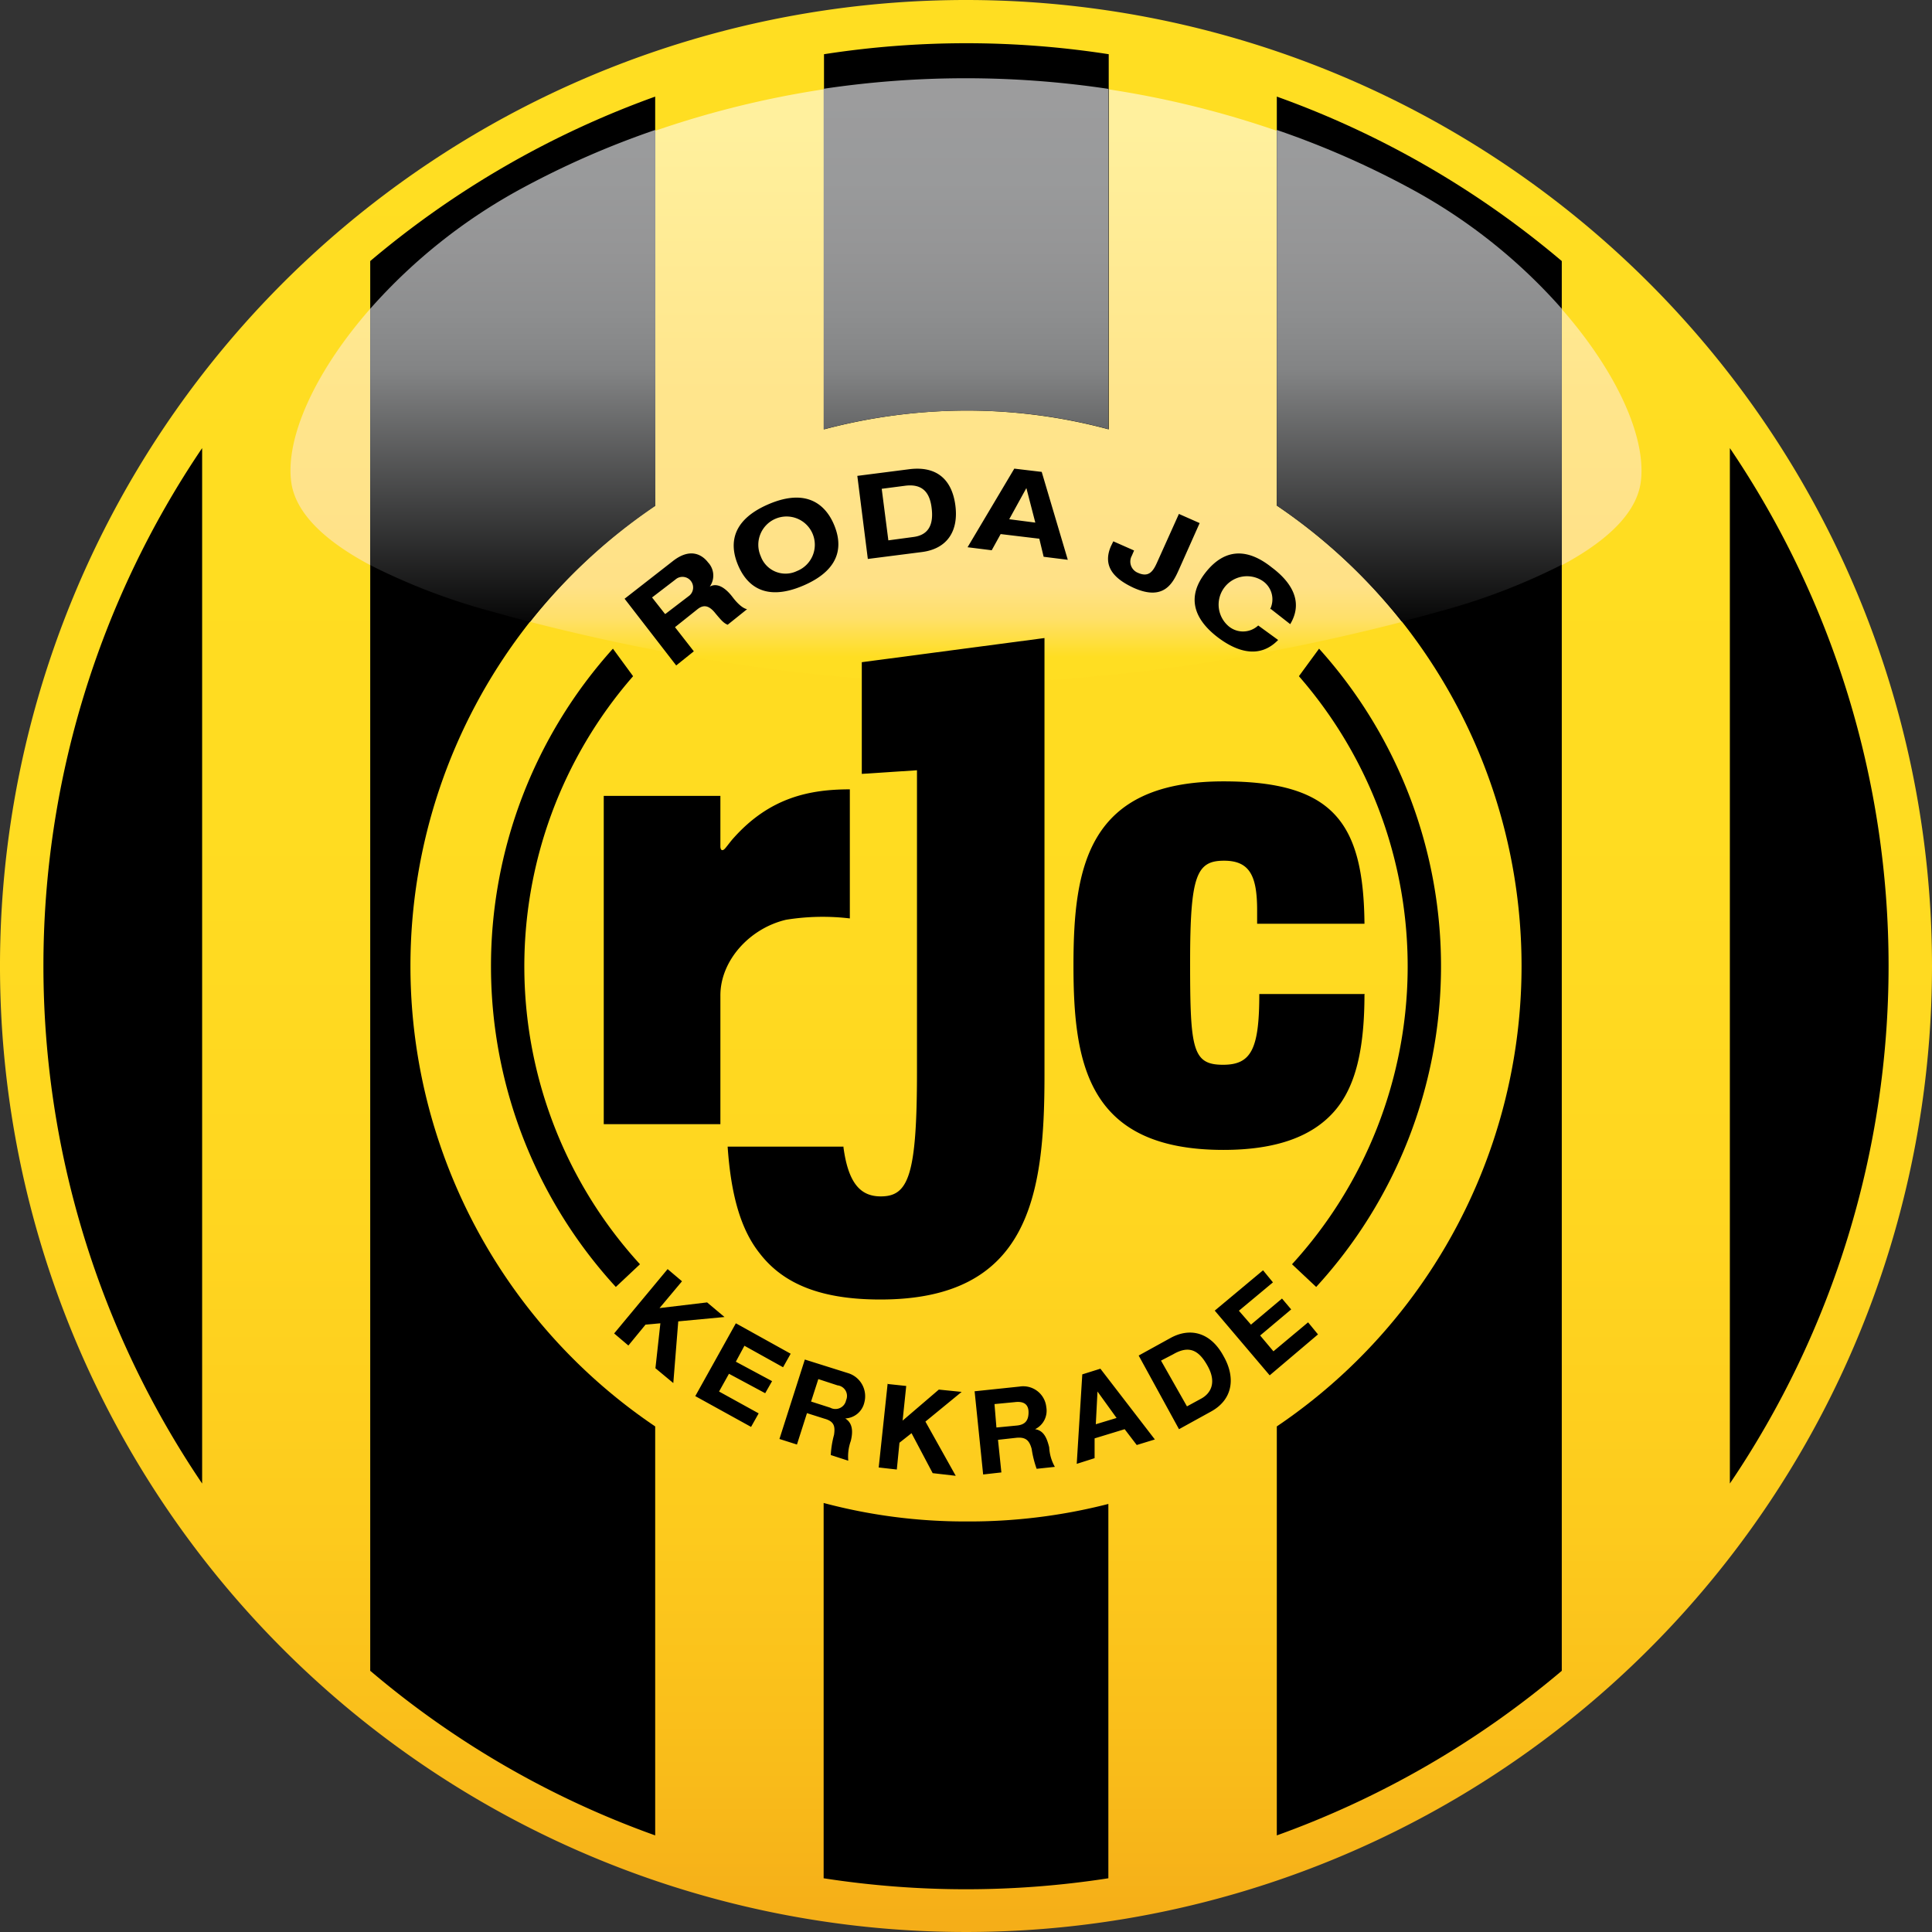 <svg id="Layer_1" data-name="Layer 1" xmlns="http://www.w3.org/2000/svg" xmlns:xlink="http://www.w3.org/1999/xlink" viewBox="0 0 160 160"><rect x="0" y="0" width="160" height="160" fill="#333333" stroke="none"/><defs><style>.cls-1{fill:url(#linear-gradient);}.cls-2{fill:url(#linear-gradient-2);}.cls-3{fill:url(#linear-gradient-3);}</style><linearGradient id="linear-gradient" x1="72.34" y1="-510.83" x2="72.34" y2="-473.39" gradientTransform="translate(-229.15 2182.38) scale(4.27)" gradientUnits="userSpaceOnUse"><stop offset="0" stop-color="#ffde22"/><stop offset="0.42" stop-color="#ffdc21"/><stop offset="0.62" stop-color="#ffd620"/><stop offset="0.78" stop-color="#fdcb1d"/><stop offset="0.91" stop-color="#f9bc1a"/><stop offset="0.99" stop-color="#f5ae18"/></linearGradient><linearGradient id="linear-gradient-2" x1="72.34" y1="-498.04" x2="72.34" y2="-508.58" gradientTransform="translate(-229.15 2182.38) scale(4.27)" gradientUnits="userSpaceOnUse"><stop offset="0.03" stop-color="#ffde22"/><stop offset="0.1" stop-color="#ffe069"/><stop offset="0.16" stop-color="#ffe187"/><stop offset="0.51" stop-color="#ffe58c"/><stop offset="0.68" stop-color="#ffe991"/><stop offset="1" stop-color="#fff09d"/></linearGradient><linearGradient id="linear-gradient-3" x1="72.34" y1="-509.2" x2="72.34" y2="-498.66" gradientTransform="translate(-229.15 2182.38) scale(4.27)" gradientUnits="userSpaceOnUse"><stop offset="0" stop-color="#9c9c9d"/><stop offset="0.15" stop-color="#999a9b"/><stop offset="0.28" stop-color="#959596"/><stop offset="0.4" stop-color="#8d8e8f"/><stop offset="0.5" stop-color="#838485"/><stop offset="0.99"/></linearGradient></defs><path class="cls-1" d="M160,80A80,80,0,1,1,80,0,80,80,0,0,1,160,80Z"/><path class="cls-2" d="M80,56.53c13,0,27.21-2.51,39.36-5.9,3.66-1,15.7-4.71,16.52-10.7.84-6.29-7-17.8-19.15-24.34a78.83,78.83,0,0,0-73.46,0c-12.2,6.54-20,18.05-19.15,24.34.82,6,12.86,9.66,16.52,10.7C52.79,54,67,56.53,80,56.53Z"/><path d="M129.34,21.63V138.37A76.78,76.78,0,0,1,105.74,152V118.13a46,46,0,0,0,0-76.26h0V8h0a76.43,76.43,0,0,1,23.6,13.62ZM30.69,138.39A75.78,75.78,0,0,0,54.26,152V118.13a46,46,0,0,1,0-76.26h0V8h0a76.78,76.78,0,0,0-23.6,13.62l0,116.76ZM91.82,35.56V4.49a76.83,76.83,0,0,0-23.58,0h0V35.56h0A46.31,46.31,0,0,1,80,34,45.23,45.23,0,0,1,91.82,35.56Z"/><path d="M51.72,49.59l4-3.12c1.5-1.18,2.48-.47,2.92.11a1.58,1.58,0,0,1,.14,2v0c.74-.41,1.48.33,1.89.87.21.28.73.91,1.2,1l-1.61,1.29c-.33-.14-.52-.36-1-.93-.6-.77-1.07-.71-1.53-.33L55.9,51.94l1.56,2L56,55.11l-4.27-5.52Zm3.39,1.25,2-1.53A.87.87,0,1,0,55.93,48L54,49.48l1.07,1.36Zm8.53-9.08c3.42-1.47,4.85.33,5.42,1.67S70,47,66.54,48.49s-4.84-.33-5.41-1.67S60.2,43.24,63.64,41.76ZM66,47.29a2.34,2.34,0,1,0-3-1.23A2.18,2.18,0,0,0,66,47.29Zm5-7.88,4.29-.55c2.36-.3,3.56.93,3.83,3s-.63,3.59-2.79,3.86l-4.46.57L71,39.41Zm2.57,5.34,2.08-.28c1.23-.16,1.69-1,1.5-2.43-.16-1.29-.79-2-2.21-1.81l-1.92.25Zm12.47-.14-3.17-.38-.74,1.34-2-.25L84,38.81l2.27.27,2.16,7.28-2-.25-.36-1.5ZM85,40.42,83.58,43l2.16.28L85,40.42Zm12.63,2.14,1.72.76-1.72,3.86c-.49,1.09-1.23,2.63-3.75,1.5C92.42,48,91.24,47,92,45.24l.2-.41,1.72.76-.19.44a1,1,0,0,0,.49,1.4c.9.41,1.26-.09,1.59-.82l1.8-4Zm7.55,7.9a1.84,1.84,0,0,0-.66-2.38,2.35,2.35,0,0,0-2.84,3.72,1.85,1.85,0,0,0,2.52,0L105.85,53c-1.43,1.48-3.23,1.12-5-.22-2-1.53-2.6-3.36-1-5.38s3.48-2,5.47-.41c1.34,1,2.76,2.65,1.53,4.7l-1.61-1.26ZM55.3,105.11l1.18,1-1.86,2.22,3.94-.47L60,109.07l-3.83.36-.41,5.11-1.48-1.23.41-3.72-1.23.11-1.42,1.73-1.18-1,4.43-5.33Zm5.64,4.48,4.54,2.52-.63,1.12-3.2-1.78-.71,1.32,3,1.61-.57,1-3-1.61-.82,1.47,3.28,1.81-.63,1.12-4.62-2.55Zm5.71,3,3.56,1.12a2,2,0,0,1,1.37,2.44A1.7,1.7,0,0,1,70,117.47v0c.66.41.63,1.17.46,1.86a3.85,3.85,0,0,0-.21,1.64l-1.45-.47a8,8,0,0,1,.27-1.67c.11-.73,0-1.12-.79-1.34l-1.45-.46L66,119.63l-1.45-.46,2.1-6.57Zm.52,3.48,1.59.51a.9.9,0,0,0,1.31-.62.88.88,0,0,0-.71-1.23l-1.59-.52-.6,1.86Zm6.38-1.45,1.5.16-.3,2.87,3-2.57,1.89.19-3,2.46,2.51,4.49L77.24,122l-1.75-3.31-1,.79-.22,2.22-1.5-.17.74-6.94Zm7.16.6,3.72-.39a1.92,1.92,0,0,1,2.22,1.7,1.7,1.7,0,0,1-.93,1.83v0c.76.11,1,.82,1.17,1.5a3.66,3.66,0,0,0,.47,1.62l-1.51.16a8.54,8.54,0,0,1-.41-1.64c-.19-.71-.49-1-1.26-.93l-1.53.17.28,2.7-1.51.17-.71-6.92Zm1.81,3,1.66-.16c.69-.06,1-.39,1-1.1s-.46-.93-1.15-.84l-1.67.16Zm7.11-4.4,1.5-.47,4.51,5.86-1.5.46-1-1.31-2.49.76,0,1.64-1.48.47Zm1.12,4.13,1.72-.52-1.58-2.19h0Zm3.55-5.69,2.63-1.45c1.59-.88,3.31-.52,4.4,1.5,1,1.75.8,3.59-1.06,4.6l-2.63,1.45Zm4,4.21,1.21-.66c.76-.43,1.25-1.31.52-2.65s-1.54-1.78-2.88-1l-1,.52Zm2.3-7.93,4-3.34.82,1-2.82,2.35,1,1.15,2.57-2.16.76.9-2.57,2.16,1.1,1.31,2.87-2.4.82,1-4,3.39ZM113,82.3c0,4.54-.71,7.71-2.52,9.76s-4.76,3.17-9.16,3.17c-11.22,0-12.42-7.08-12.42-15.28s1.2-15.24,12.42-15.24c9.11,0,11.6,3.42,11.68,11.79v0h-8.89V75.38c0-2.87-.63-4.1-2.74-4.1-2.29,0-2.81,1.23-2.81,8.42s.19,8.48,2.73,8.48c2.33,0,3-1.29,3-5.86h8.65ZM51,106.58a39.29,39.29,0,0,1-.24-52.86L52.43,56A36.56,36.56,0,0,0,53,104.7l-2,1.88Z"/><path d="M109,106.58a39.29,39.29,0,0,0,.24-52.86L107.57,56A36.56,36.56,0,0,1,107,104.7l2,1.88ZM50,66.27V93.1l9.66,0V82.43c0-2.87,2.41-5.55,5.44-6.26a19,19,0,0,1,5.28-.11V65.37c-3.34,0-6.62.68-9.6,4-.25.27-.46.57-.71.87s-.41.16-.41-.14V65.91H50V93.05"/><path d="M69.85,95c.41,3.09,1.48,4.08,3.09,4.08,2.27,0,3-1.67,3-10.29v-25l-4.57.3V54.84l15.13-2V89.08c0,10-1.31,18.54-13.59,18.54-4.82,0-8-1.23-10-3.83-1.59-2-2.38-4.89-2.65-8.83v0h9.6l0,0Zm-1.64,60.55a76.83,76.83,0,0,0,23.58,0h0v-31h0A46.36,46.36,0,0,1,80,126a45.32,45.32,0,0,1-11.79-1.53Zm75.05-32.62V37.11l0,0a76.5,76.5,0,0,1,0,85.75Zm-126.52,0V37.11l0,0a76.5,76.5,0,0,0,0,85.75Z"/><path class="cls-3" d="M30.66,46.77V25.57a45.86,45.86,0,0,1,12.61-10,72.41,72.41,0,0,1,11-4.81V41.9h0A46.27,46.27,0,0,0,43.9,51.5v0c-1.1-.28-2.19-.58-3.26-.88a52.16,52.16,0,0,1-10-3.83v0ZM68.21,7.38V35.56A46.36,46.36,0,0,1,80,34a44.9,44.9,0,0,1,11.79,1.54V7.36a79.75,79.75,0,0,0-23.63,0Zm37.53,3.42V41.87h0a46.5,46.5,0,0,1,10.34,9.6c1.1-.27,2.19-.57,3.26-.87a52.09,52.09,0,0,0,10-3.83V25.57a45.56,45.56,0,0,0-12.61-10,72.41,72.41,0,0,0-11-4.81Z"/></svg>